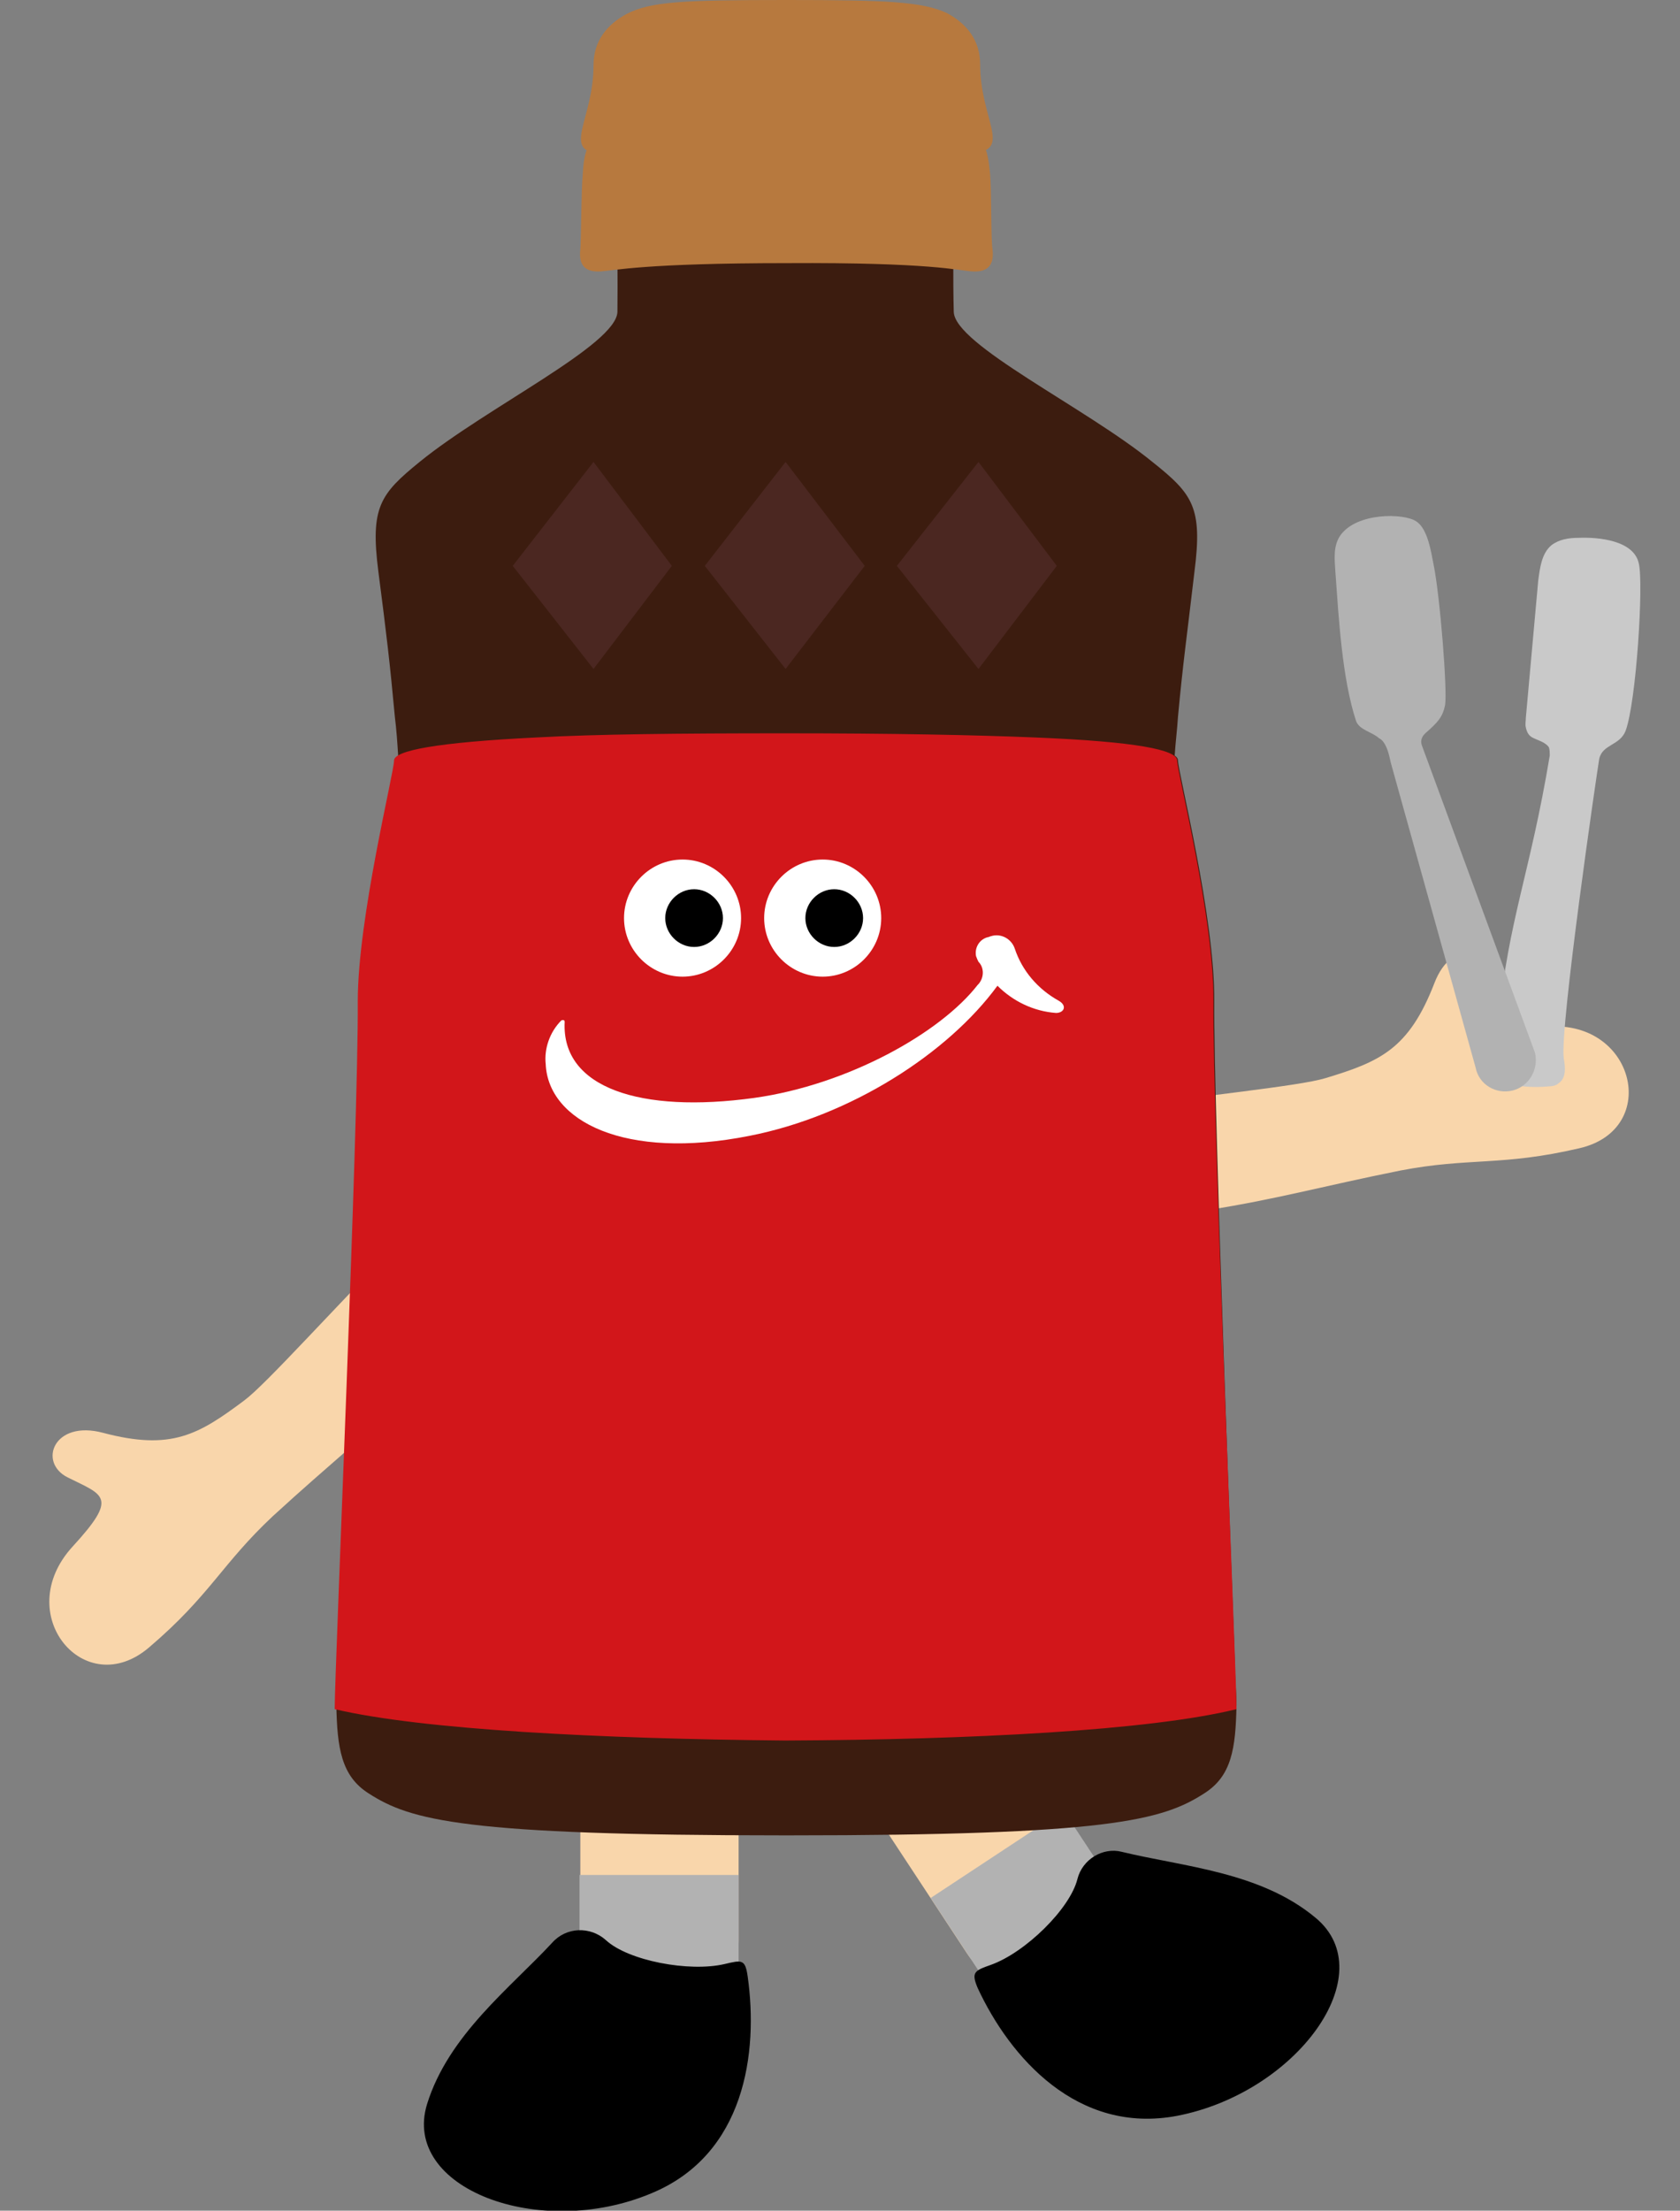 <svg xmlns="http://www.w3.org/2000/svg" xmlns:xlink="http://www.w3.org/1999/xlink" viewBox="0 0 203.8 268" style="enable-background:new 0 0 203.8 268" xml:space="preserve"><rect x="0" y="0" width="203.8" height="268" fill="#808080" stroke="none"/><style>.st2{fill:#f9d6ab}.st3{fill:#b2b2b2}.st6{fill:#b7793e}.st7{fill:#fff}.st8{fill:#4b2721}</style><g id="_レイヤー_2"><g id="modal"><g id="_エバラくん_2"><defs><path id="SVGID_1_" d="M0 0h203.8v268H0z"/></defs><clipPath id="SVGID_00000101791882600200881200000008324363434242198658_"><use xlink:href="#SVGID_1_" style="overflow:visible"/></clipPath><g style="clip-path:url(#SVGID_00000101791882600200881200000008324363434242198658_)"><defs><path id="SVGID_00000150075905068726481280000014524629090770682021_" d="M0 0h203.8v268H0z"/></defs><clipPath id="SVGID_00000152240186404325259390000007635107176185056189_"><use xlink:href="#SVGID_00000150075905068726481280000014524629090770682021_" style="overflow:visible"/></clipPath><g style="clip-path:url(#SVGID_00000152240186404325259390000007635107176185056189_)"><path class="st2" d="M80 244.9c-5.3 0-9.6-4.3-9.6-9.6v-28.8c0-5.3 4.3-9.6 9.6-9.6s9.6 4.3 9.6 9.6v28.8c0 5.3-4.3 9.6-9.6 9.6M130.6 239.5c-4.4 2.9-10.4 1.7-13.3-2.7l-15.8-24c-2.9-4.4-1.7-10.4 2.7-13.3 4.4-2.9 10.4-1.7 13.3 2.7l15.8 24c3 4.4 1.8 10.3-2.7 13.3"/><path class="st3" d="M70.3 227.3h19.3v15.6H70.3z"/><path transform="rotate(-33.382 125.241 231.302)" class="st3" d="M115.6 223.5h19.3v15.6h-19.3z"/><path d="M73.5 235.2c2.7 2.5 10.1 3.9 14.4 2.9 2.1-.5 2.5-.6 2.8 1.5 1.3 9.2-.3 21.6-11.7 26.3-13.6 5.7-30.3-.6-27.2-10.8 2.6-8.4 10.1-14.1 15.2-19.6 1.7-1.9 4.6-2 6.5-.3M130.7 227.8c-.9 3.6-6.3 8.9-10.5 10.4-2 .7-2.4.9-1.6 2.8 3.9 8.4 12.1 17.8 24.2 15.5 14.5-2.8 25-17.2 16.8-24-6.7-5.6-16.1-6.2-23.5-8-2.3-.6-4.8.9-5.4 3.3"/><path class="st2" d="M51.2 147.7c-11.1 11.3-18.9 20.1-21.6 22.1-5.5 4.1-8.8 6.1-17.1 3.9-6-1.6-7.9 3.6-4.3 5.4 4.4 2.2 6.2 2.3.6 8.4-7.5 8.2 1.5 18.9 9.3 12.2 7.4-6.3 8.8-10.1 15-15.9 7.2-6.6 11.4-9.8 17.7-16 6.4-6.2 11.5-12.2 13.4-15.4 2.4-3.6-4.1-13.8-13-4.7M130.2 135c15.7-2.2 27.3-3.3 30.6-4.3 6.6-2 10.1-3.5 13.2-11.5 2.2-5.8 7.6-4.2 6.9-.2-.8 4.9-1.8 6.4 6.4 5.5 11-1.2 14.3 12.4 4.3 14.7-9.4 2.2-13.4 1.1-21.7 2.7-9.5 1.9-14.6 3.4-23.4 4.8-8.8 1.4-16.7 2-20.4 1.7-4.1-.3-8.5-11.5 4.1-13.4"/><path d="M95.7 222.5c38.7 0 45.3-1.8 50.4-5.1 3.3-2.1 3.8-5.4 3.9-10.7 0-1.3-.2-3.5-.2-5.1 0-1-2.6-66.8-2.5-80.2.1-10.1-4.4-27.8-4.4-29.2 0-.2-.1-.4-.4-.6.1-1.6.3-3.1.4-4.7.6-6.5 1.1-9.9 2-17.6 1-7.8-.2-9.4-5.1-13.3-8.1-6.6-24-14.2-24.1-18.2-.2-7.1.2-22.8-.2-31.1-.2-3-2.1-3.1-20.2-3.1s-20 0-20.2 3.1c-.5 8.3-.1 24-.2 31.1-.1 4-15.9 11.6-24 18.2-4.8 3.9-6 5.5-5 13.3 1 7.7 1.4 11.1 2 17.6.2 1.6.3 3.1.4 4.7-.3.2-.4.4-.4.6 0 1.5-4.5 19.1-4.4 29.2.1 13.4-2.5 79.2-2.5 80.2 0 1.6-.2 3.8-.2 5.1.1 5.2.6 8.6 3.9 10.7 5.1 3.3 11.6 5.1 50.4 5.1h.6z" style="fill:#3c1c0f"/><path d="M95.1 211h.4c22.2-.1 43.9-1.2 54.5-3.8 0-4.7-2.9-71-2.8-85.8.1-10.1-4.4-27.8-4.4-29.2 0-1.3-5-2.3-17.3-2.8-7.3-.3-17.2-.5-30.2-.5s-22.9.1-30.2.5c-12.2.6-17.3 1.6-17.3 2.8 0 1.5-4.4 19.1-4.4 29.2.1 14.8-2.8 81.1-2.8 85.8 10.6 2.5 32.4 3.6 54.5 3.8h.4-.4z" style="fill:#d2161a"/><path class="st6" d="M117.9 32.9c1.4.1 2.8-.3 2.5-2.7-.2-1.1-.1-7-.3-9.2-.2-1.9-.4-3.4-1.4-4.1-1.2-.8-11.4-1.6-23.3-1.6-10.5 0-22.1.8-23.3 1.6-1 .7-1.3 2.2-1.4 4.1-.2 2.1-.2 8.1-.3 9.2-.3 2.4 1.1 2.8 2.5 2.7 1.6-.1 5.3-1 22.6-1 17.4-.1 20.8.9 22.4 1"/><path class="st6" d="M118.3 18.5c4.4-.4.6-4.2.6-10.7 0-2.9-1.6-4.9-4-6.2-3-1.4-7.3-1.6-19.5-1.6C82.7 0 78.9.2 76 1.7 73.6 3 72 5 72 7.9c0 6.5-3.8 10.3.6 10.7 3.5.3 8.4-.6 22.8-.6 15.5 0 19.4.8 22.9.5"/><path class="st7" d="M89.9 111.3c0 3.9-3.2 7.1-7.1 7.1s-7.1-3.2-7.1-7.1 3.2-7.1 7.1-7.1 7.1 3.2 7.1 7.1"/><path d="M87.7 111.3c0 1.9-1.6 3.5-3.5 3.5s-3.5-1.6-3.5-3.5 1.6-3.5 3.5-3.5 3.5 1.6 3.5 3.5"/><path class="st7" d="M106.9 111.3c0 3.9-3.2 7.1-7.1 7.1s-7.1-3.2-7.1-7.1 3.2-7.1 7.1-7.1 7.1 3.2 7.1 7.1"/><path d="M104.7 111.3c0 1.9-1.6 3.5-3.5 3.5s-3.5-1.6-3.5-3.5 1.6-3.5 3.5-3.5 3.5 1.6 3.5 3.5"/><path class="st7" d="M128.4 121.3c-2.5-1.4-4.4-3.6-5.3-6.3-.4-1.2-1.7-1.9-2.9-1.5-.1 0-.2.1-.3.1-1 .2-1.7 1.2-1.5 2.3.1.3.2.5.3.7.7.7.7 1.9 0 2.7l-.1.1c-4.5 5.8-15.7 12.1-27.1 13.7-13.8 1.9-23.4-1.2-23-9.2 0-.2-.1-.3-.4-.2-1.4 1.4-2.1 3.4-1.9 5.3.3 6.9 9.6 11.7 24.7 8.7 12.3-2.4 24.1-10 30.1-18.2 1.9 1.9 4.4 3.1 7.1 3.3 1 0 1.4-.9.3-1.5"/><path class="st8" d="M62.2 68.6 72 81.1l9.5-12.5L72 56zM85.5 68.6l9.8 12.5 9.6-12.5L95.3 56zM118.7 56l-9.9 12.6 9.9 12.5 9.5-12.5z"/><path d="M182 131.2c1.9.5 3.9.7 5.9.5.4 0 .9-.1 1.2-.4.9-.6.8-1.9.6-3-.5-3.7 4-34.5 4.3-36.3.4-1.8 2.5-1.6 3.2-3.4 1.3-3.5 2.2-17.9 1.6-20.3-.6-2.8-4.9-3.2-7.3-3.1-1.2 0-2.4.2-3.3.9-1.2 1-1.4 2.8-1.6 4.3L185.1 87c0 .4-.1.8 0 1.2.3 1.3.9 1.2 2.1 1.8.3.2.5.3.7.6.1.3.1.7.1 1-2.4 14.4-5 19.8-6.2 32.1-.1 1-.3 2-.9 2.8-.5.7-1.4 1.2-1.5 2.1-.1 1.4 1.3 2.2 2.6 2.6" style="fill:#c9c9c9"/><path class="st3" d="M167.7 89.8c.6.7.8 1.7 1 2.6l10.3 37c.4 2.1 2.5 3.3 4.5 2.8s3.2-2.6 2.7-4.6c0 0-13.4-36.4-13.7-37.2s.2-1.3.4-1.5c1.6-1.4 2.1-2 2.4-3.4.3-1.7-.6-13.2-1.4-17.1-.3-1.5-.7-4.3-2.1-5.2-1.5-1-7.2-1.1-9.2 1.7-.9 1.3-.7 2.9-.6 4.5.4 5.5.8 12.8 2.5 18 .4 1.1 1.9 1.3 2.8 2.1.2.1.3.2.4.3"/></g></g></g></g></g></svg>